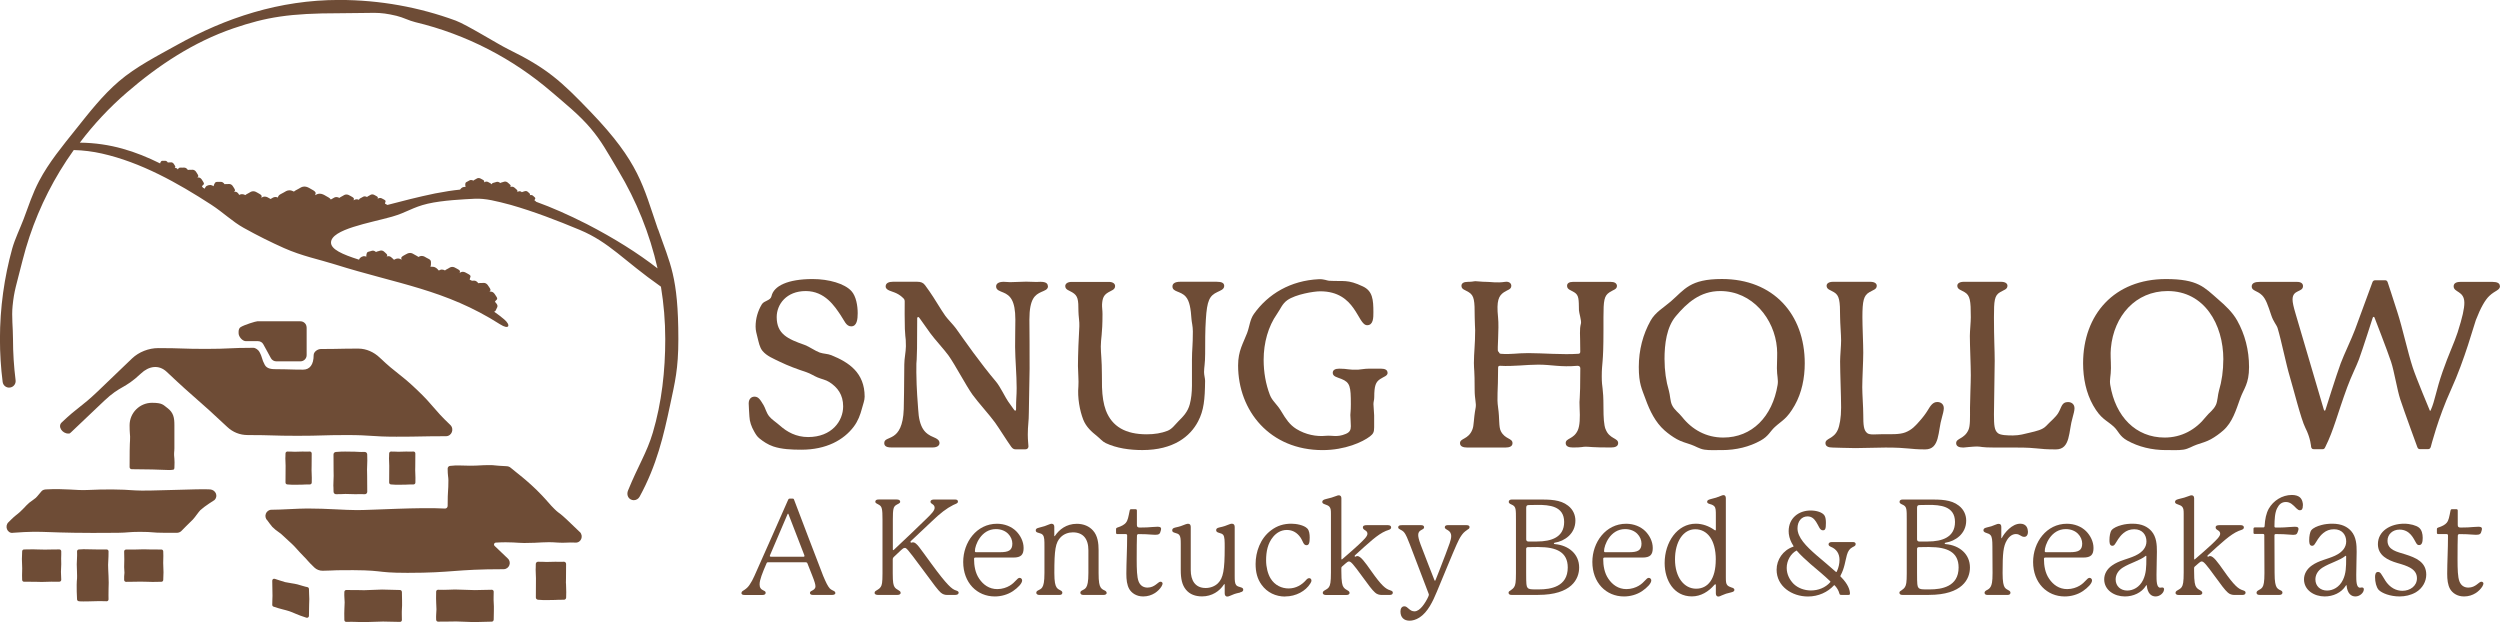 <?xml version="1.0" encoding="UTF-8"?>
<svg xmlns="http://www.w3.org/2000/svg" id="Layer_1" data-name="Layer 1" viewBox="0 0 500 124.43">
  <defs>
    <style>
      .cls-1 {
        fill: #6e4c36;
      }
    </style>
  </defs>
  <g>
    <g>
      <path class="cls-1" d="M73.41,94.05c0,1.08.04.48.04,4.3,0,.27-.22.51-.49.49-.51-.04-1.42,0-1.89,0s-1.48-.05-1.98-.05-1,.07-1.89.05c-.27,0-.49-.22-.49-.49,0-1.01-.04-.92-.04-1.22,0-.66.06-1.51.06-1.95,0-1.08-.03-.48-.03-4.3,0-.27.22-.47.49-.49,1.8-.14,1.85-.05,3.79-.05.47,0,.84.08,1.97.05.27,0,.49.22.49.49,0,1.01.02.92.02,1.22,0,1.07-.06,1.04-.06,1.95Z"></path>
      <path class="cls-1" d="M62.31,94.04c0-.84.03-.37.03-3.35,0-.21-.17-.4-.38-.38-.39.03-1.1,0-1.47,0s-1.16.04-1.54.04-.78-.05-1.47-.04c-.21,0-.38.17-.38.38,0,.79-.03.71-.03.95,0,.52.05,1.17.05,1.52,0,.84-.02.37-.02,3.35,0,.21.17.37.38.38,1.4.11,1.44.04,2.96.04.37,0,.66-.06,1.53-.04.21,0,.38-.17.38-.38,0-.79.01-.71.01-.95,0-.83-.05-.81-.05-1.52Z"></path>
      <path class="cls-1" d="M83.04,94.04c0-.84.03-.37.03-3.35,0-.21-.17-.4-.38-.38-.39.03-1.1,0-1.47,0s-1.16.04-1.54.04-.78-.05-1.47-.04c-.21,0-.38.17-.38.38,0,.79-.03.71-.03.95,0,.52.05,1.17.05,1.52,0,.84-.02.37-.02,3.35,0,.21.17.37.38.38,1.4.11,1.44.04,2.96.04.37,0,.66-.06,1.53-.04.21,0,.38-.17.38-.38,0-.79.01-.71.01-.95,0-.83-.05-.81-.05-1.52Z"></path>
      <path class="cls-1" d="M113.18,116.66c0-.97.04-.43.04-3.87,0-.24-.2-.46-.44-.44-.46.04-1.28,0-1.7,0s-1.34.04-1.78.04-.9-.06-1.7-.04c-.24,0-.44.2-.44.44,0,.91-.03.83-.03,1.1,0,.6.06,1.35.06,1.75,0,.97-.02.43-.02,3.87,0,.24.2.42.44.44,1.62.13,1.66.04,3.41.04.43,0,.76-.07,1.77-.04.24,0,.44-.2.44-.44,0-.91.02-.83.02-1.1,0-.96-.05-.94-.05-1.75Z"></path>
      <path class="cls-1" d="M98.74,123.96c0-.87.09-2.63,0-3.48-.05-.53,0-1.61,0-2.15,0-.21-.17-.38-.38-.38-1.08,0-2.51.07-3.39.07-.93,0-3.05-.12-3.98-.12-.88,0-1.84.11-3.38.05-.21,0-.38.17-.38.38-.06,2.07.06,2.66.06,3.54,0,.52-.11,1.21-.06,2.08.01.21.17.38.38.38,2.67,0,3.12-.04,3.58-.04.8,0,2.78.13,3.58.13,1.42,0,2.16-.09,3.58-.09.21,0,.38-.17.38-.38Z"></path>
      <path class="cls-1" d="M25.22,109.9c.33,0,.62,0,.83,0,.99.04,1.82-.04,2.68-.04.93,0,1.6.07,2.81.04.18,0,.55,0,.73,0,.21,0,.38.17.38.38,0,.4.02.51.02.91,0,.17-.03,1.21-.03,1.39,0,.45.06,1.42.06,1.87,0,.39-.05,1.14-.05,1.53,0,.21-.17.38-.38.38-1.24,0-1.43.03-1.67.03-.83,0-1.09-.06-2.5-.06-1.18,0-.96.04-2.89.04-.21,0-.38-.17-.38-.38,0-.07.01-.36,0-.71,0-.18.06-.54.06-.72s-.06-.96-.06-1.14c0-.5.03-1.03.03-1.53s-.03-1.11-.03-1.6c0-.21.17-.38.38-.38Z"></path>
      <path class="cls-1" d="M90.06,84.99c-3.54-3.36-3.19-3.73-6.73-7.09-3.54-3.36-3.86-3.03-7.4-6.39-1.15-1.09-2.67-1.79-4.26-1.79-3.93,0-3.54.08-7.47.08-.68,0-1.47.55-1.47,1.24,0,1.86-.75,2.89-2.12,2.89-2.41,0-2.93-.09-5.34-.09-.92,0-1.87-.06-2.31-.86-.67-1.23-.41-1.38-1.08-2.61-.22-.4-.77-.81-1.22-.81-4.75,0-4.75.22-9.5.22-4.75,0-4.75-.16-9.5-.16-1.9,0-3.87.76-5.25,2.07-3.45,3.28-3.42,3.31-6.87,6.59-3.45,3.28-3.76,2.95-7.21,6.22-.85.81.14,2.21,1.31,2.21.33,0,.32-.01.56-.24q3.31-3.14,6.61-6.28c3.31-3.14,4.06-2.35,7.37-5.48,1.59-1.51,3.59-1.84,5.18-.33,5.92,5.6,6.13,5.38,12.06,10.98,1.15,1.09,2.55,1.65,4.14,1.65,4.95,0,4.95.15,9.9.15s4.95-.15,9.91-.15,4.96.33,9.91.33,4.96-.1,9.91-.1c1.17,0,1.71-1.46.86-2.26Z"></path>
      <path class="cls-1" d="M11.86,116.35c-.33,0-.62,0-.83,0-.99-.04-1.82.04-2.68.04-.93,0-1.6-.07-2.81-.04-.18,0-.55,0-.73,0-.21,0-.38-.17-.38-.38,0-.4-.02-.51-.02-.91,0-.17.03-1.21.03-1.39,0-.45-.06-1.42-.06-1.87,0-.39.05-1.14.05-1.53,0-.21.17-.38.38-.38,1.24,0,1.43-.03,1.67-.03.83,0,1.09.06,2.5.06,1.18,0,.96-.04,2.89-.04.21,0,.38.17.38.38,0,.07-.01.36,0,.71,0,.18-.02.54-.02.72s.02.96.02,1.14c0,.5-.06,1.03-.06,1.53s.06,1.11.06,1.6c0,.21-.17.38-.38.38Z"></path>
      <path class="cls-1" d="M34.65,93.94c-1.15.19-1.21-.07-8.32-.1-.22,0-.41-.19-.41-.41,0-6.07.1-4.44.1-6.09,0-.5-.1-.69-.1-2.29,0-2.47,2.01-4.49,4.48-4.49h0c2.1,0,2.24.42,3.05,1.02,1.28.94,1.43,2.01,1.43,3.46,0,3.14,0,3.46,0,4.61,0,.8-.14.87,0,2.1.06.51.02.83,0,1.83,0,.15-.09.34-.23.36Z"></path>
      <path class="cls-1" d="M21.33,120.25c-.36,0-1.07-.03-1.43-.03-.68,0-1.73.06-2.41.06-.35,0-1.31.03-1.7-.03-.21-.03-.38-.17-.38-.38,0,0-.17-2.74,0-4.19.04-.34-.06-2.5-.06-2.84,0-.64.11-1.56.06-2.57,0-.21.17-.38.38-.38.23,0,.69-.05.91-.05.68,0,2.04.05,2.73.05h1.9c.21,0,.38.17.38.38,0,1.67-.09,2.02-.09,2.69,0,1.24.2,3.13.09,4.94-.03.49,0,1.97,0,1.97,0,.21-.17.39-.38.38Z"></path>
      <path class="cls-1" d="M61.33,65.48v5.55c0,.68-.56,1.24-1.24,1.24h-4.82c-.46,0-.88-.25-1.09-.64l-1.51-2.76c-.21-.4-.63-.64-1.09-.64h-2.43c-.68-.01-1.43-.9-1.43-1.59v-.32c0-.33.11-.71.4-.89.75-.47,3.03-1.17,3.34-1.17h8.62c.68,0,1.24.54,1.24,1.24Z"></path>
      <path class="cls-1" d="M61.79,117.79c0,.73.07,1.51.07,2.02,0,.84-.07,1.33-.07,3.37,0,.26-.26.44-.51.36-1.83-.57-2.55-1.01-3.42-1.3-.77-.26-1.81-.44-3.15-.91-.16-.05-.26-.2-.26-.36,0-.79.05-1.35.05-1.8,0-.76-.05-2.09-.05-3.04,0-.25.24-.44.48-.37.61.17,1.48.51,2.08.66.53.13,1.93.31,2.46.45s1.51.47,2.03.56c.17.03.29.2.29.37Z"></path>
      <path class="cls-1" d="M80.38,118.37c0,.87.09,2.63,0,3.48-.05.53,0,1.61,0,2.15,0,.21-.17.38-.38.38-1.08,0-2.51-.07-3.39-.07-.93,0-3.05.12-3.98.12-.88,0-1.84-.11-3.38-.05-.21,0-.38-.17-.38-.38-.06-2.07.06-2.66.06-3.54,0-.52-.11-1.21-.06-2.08.01-.21.17-.38.38-.38,2.67,0,3.12.04,3.58.04.8,0,2.78-.13,3.58-.13,1.42,0,2.16.09,3.58.09.21,0,.38.17.38.38Z"></path>
      <path class="cls-1" d="M115.92,106.37c-4.85-4.75-3.66-3.22-5.03-4.57-1.01-.99-1.17-1.32-2.47-2.69-2.76-2.93-5.65-4.98-6.26-5.54-.23-.21-.53-.32-.84-.33-2.75-.13-2.28-.22-3.36-.22-1.89,0-2.04.12-3.98.12-1.67,0-2.5-.14-3.98.04-.27.03-.47.27-.47.54,0,1.36.15,1.73.15,2.31,0,2.47-.15,1.75-.15,5.15,0,.3-.25.55-.54.53-5.15-.29-14.51.31-17.58.31-2.53,0-5.92-.32-9.93-.32-1.87,0-5.26.25-7.17.25-1.11,0-1.65,1.38-.83,2.14,0,0,.75,1.06.99,1.3,1,.99,1.39.98,2.29,1.89.5.5,1.58,1.42,2.07,1.94.86.92,1.48,1.66,1.96,2.11.68.64.61.77,2.09,2.18.44.42,1.03.64,1.64.64,1.1,0,2.33-.09,2.9-.1,10.06-.14,6.93.52,14.08.52,9.1,0,9.41-.73,19.21-.73,1.12,0,1.67-1.37.85-2.14l-2.64-2.52c-.25-.24-.08-.64.26-.66,2.97-.18,4.31.08,5.66.08,3.46,0,3.87-.3,6.76-.08,1.32.1,2.07-.08,3.5,0,1.12.06,1.67-1.34.85-2.14Z"></path>
      <path class="cls-1" d="M2.55,106.56c7.04-.53,5.51.16,21.04,0,1.97-.02,2.12-.19,4.4-.19,2.8,0,2.27.19,4.92.19h2.48c.31,0,.62-.12.85-.33,0,0,1.81-1.84,2.33-2.32.29-.27,1.22-1.62,1.51-1.89.85-.79,2.8-2,2.8-2,.82-.77.27-2.04-.85-2.14-1.89-.17-12.5.39-14.96.2-2.96-.23-6.04-.25-9.62-.08-2.21.11-4.42-.33-8.26-.12-.31.02-.63.1-.85.33-.31.33-.83,1.03-1.18,1.36-.27.25-.98.71-1.29.96-.73.59-1.35,1.53-2.75,2.58-.39.29-1.42,1.33-1.42,1.33-.82.77-.27,2.23.85,2.14Z"></path>
    </g>
    <path class="cls-1" d="M131.59,45.85c-3.01-8.73-3.71-13.32-13.45-23.46-5.97-6.22-8.73-8.74-16.54-12.57-2.09-1.03-8.25-4.88-10.46-5.7-7.28-2.67-15.13-4.13-23.32-4.13-11.94,0-22.68,3.57-32.44,9.01-3.96,2.21-8.16,4.33-11.58,7.25-3.3,2.82-5.95,6.25-8.66,9.64-2.63,3.3-5.34,6.55-7.32,10.31-1.3,2.47-2.11,4.99-3.1,7.63-.73,1.92-1.72,3.91-2.28,5.9-1.59,5.76-2.45,11.82-2.45,18.08,0,2.86.18,5.75.54,8.57.09.72.74,1.23,1.46,1.13.72-.09,1.22-.74,1.13-1.46-.34-2.72-.52-5.49-.52-8.25,0-2.26-.3-4.42-.08-6.62.31-3.08.69-3.92,1.99-9.1,1.61-6.38,4.15-12.39,7.47-17.87.87-1.44,1.8-2.84,2.77-4.2,1.93.05,3.81.29,5.63.7,7.79,1.75,15.15,5.87,21.87,10.23,2.41,1.57,4.26,3.4,6.48,4.63,2.83,1.58,5.51,2.9,8.06,4.04,3.64,1.62,7.06,2.28,10.26,3.29,12.47,3.92,22.03,4.99,32.96,11.96,1.86,1.19,2.2.17.81-1-.64-.54-1.31-1.05-2.01-1.53.04,0,.09-.01.12-.03.21-.1.27-.35.37-.55.1-.2.23-.4.19-.63-.04-.25-.27-.5-.46-.72-.01-.02-.03-.03-.05-.05.03-.04.06-.07.09-.12.09-.18.38-.3.37-.5,0-.23-.23-.49-.35-.69-.14-.23-.31-.49-.58-.63-.2-.1-.41-.11-.62-.1.11-.1.21-.19.21-.31,0-.23-.23-.49-.35-.69-.14-.23-.31-.49-.58-.63-.27-.14-.56-.1-.83-.08-.2.02-.48-.02-.68.05-.12-.16-.25-.32-.44-.42-.26-.14-.55-.11-.82-.08-.13-.06-.26-.12-.39-.18-.02,0-.05-.01-.07-.02,0-.05.03-.1.03-.15,0-.22.21-.46.11-.65-.12-.21-.45-.35-.67-.48-.25-.15-.53-.31-.85-.31-.24,0-.45.1-.64.21.05-.14.11-.28.05-.4-.12-.21-.45-.35-.67-.48-.25-.15-.53-.31-.85-.31s-.58.17-.83.33c-.18.11-.46.22-.62.38-.19-.1-.39-.18-.62-.18s-.43.09-.62.2c0,0,0-.02-.01-.02-.19-.24-.44-.49-.77-.64-.25-.11-.58-.11-.9-.1.07-.16.11-.34.11-.52,0-.25.03-.53-.08-.74-.13-.24-.55-.38-.8-.53-.28-.17-.58-.37-.94-.37-.26,0-.49.09-.71.2-.18-.18-.5-.3-.7-.43-.28-.17-.58-.37-.94-.37s-.7.18-.98.35c-.24.15-.63.31-.76.55-.07.13,0,.29.05.45-.22-.13-.45-.24-.73-.24-.3,0-.57.12-.81.26-.09-.12-.23-.23-.33-.32-.16-.16-.35-.33-.6-.39-.19-.04-.36,0-.53.05.07-.1.14-.2.11-.3-.05-.18-.28-.35-.42-.49-.16-.16-.35-.33-.6-.39-.24-.06-.47.03-.69.1-.16.05-.39.09-.54.18-.13-.11-.27-.21-.44-.25-.24-.06-.47.03-.69.1-.19.06-.49.09-.61.23-.11.12-.13.31-.17.48-.03.12-.02.24,0,.36-.22-.05-.43-.11-.62-.07-.24.05-.45.17-.61.31-.12.1-.19.23-.24.38-3.4-1.07-5.61-2.09-5.61-3.42,0-2.67,7.83-3.94,12.2-5.18,2.98-.85,4.1-1.89,7.15-2.6,2.99-.69,7.25-.88,9.41-.99,2.13-.1,4.32.47,7.19,1.23,4.61,1.32,9.2,3.08,13.78,4.99,6,2.51,8.71,6.07,16.21,11.33.02.01.03.03.05.05.56,3.41.86,6.9.86,10.47,0,6.32-.7,12.69-2.49,18.72-1.2,4.03-2.94,6.6-4.96,11.58-.27.67-.09,1.43.55,1.77.19.1.4.15.61.15.47,0,.92-.26,1.16-.7,3.45-6.31,4.81-12.27,6.1-18.33.98-4.63,1.65-7.2,1.65-13.18,0-12.65-1.67-15.05-4.05-21.97ZM98.26,37.47s0,0,0,0c0,0,0,0,0,0,0,0,0,0,0,0ZM117.29,44.78c-3.65-1.85-6.93-3.29-10.05-4.42-.08-.1-.2-.19-.31-.27-.01-.01-.03-.02-.05-.03.01-.03.04-.05.04-.08.03-.12.17-.23.14-.35-.04-.13-.21-.25-.31-.35-.12-.12-.26-.24-.44-.27-.14-.03-.26,0-.38.05.05-.07.1-.15.08-.22-.04-.13-.21-.25-.31-.35-.12-.12-.26-.24-.44-.27-.18-.04-.34.03-.5.08-.12.04-.28.07-.38.14-.1-.08-.2-.15-.33-.18-.18-.04-.34.03-.5.08-.03.01-.08.02-.12.03.05-.07.08-.15.06-.22-.05-.17-.27-.32-.4-.45-.15-.15-.33-.3-.56-.35-.17-.04-.33,0-.49.06.06-.1.13-.19.1-.28-.05-.17-.27-.32-.4-.45-.15-.15-.33-.3-.56-.35-.23-.05-.44.03-.64.1-.15.05-.37.09-.5.17-.12-.1-.25-.19-.41-.22-.23-.05-.44.03-.64.1-.17.06-.45.09-.57.22-.04.05-.06.11-.08.17-.1-.14-.32-.24-.46-.33-.18-.11-.39-.22-.62-.22-.18,0-.33.08-.47.16.04-.11.08-.21.04-.3-.08-.15-.33-.26-.49-.35-.18-.11-.39-.22-.62-.22s-.42.13-.6.24c-.13.08-.34.16-.45.28-.14-.07-.28-.13-.45-.13-.23,0-.42.13-.6.24-.16.1-.42.18-.51.34-.07.13-.05.31-.05.47,0,.11.03.23.07.33-.21,0-.41,0-.58.07-.21.09-.37.25-.49.41-.01.02-.02.04-.03.06-1.5.15-3.12.4-5.02.77-3.39.7-6.51,1.51-9.53,2.3-.13-.09-.28-.16-.43-.23-.02,0-.03,0-.05-.02,0-.04.02-.07.02-.11,0-.16.15-.34.08-.47-.08-.15-.33-.26-.49-.35-.18-.11-.39-.22-.62-.22-.18,0-.33.08-.47.16.04-.11.08-.21.04-.3-.08-.15-.33-.26-.49-.35-.18-.11-.39-.22-.62-.22s-.42.13-.6.24c-.13.08-.34.16-.45.28-.14-.07-.28-.13-.45-.13-.23,0-.42.13-.6.24-.16.1-.42.18-.51.34-.02.03-.02.08-.03.12-.15-.06-.31-.11-.48-.11-.23,0-.43.09-.62.2.05-.14.11-.27.05-.39-.11-.21-.44-.34-.65-.47-.24-.15-.52-.3-.83-.3s-.56.17-.8.32c-.18.11-.45.21-.6.37-.18-.1-.38-.18-.6-.18-.31,0-.56.17-.8.32-.09.06-.22.11-.33.18,0,0,0-.02,0-.02-.17-.31-.66-.51-.97-.7-.36-.22-.77-.45-1.24-.45-.35,0-.65.14-.92.3.08-.21.16-.41.07-.58-.17-.31-.66-.51-.97-.7-.36-.22-.77-.45-1.24-.45s-.84.25-1.2.47c-.26.16-.67.32-.89.54-.27-.14-.58-.26-.9-.26-.47,0-.84.25-1.2.47-.31.19-.84.37-1.01.68-.05.09-.07.19-.09.3-.16-.06-.32-.11-.5-.11-.35,0-.63.19-.9.36-.02.01-.05.03-.08.04-.08-.05-.17-.09-.24-.14-.27-.17-.58-.34-.93-.34-.26,0-.49.11-.69.23.06-.15.12-.31.05-.43-.13-.23-.49-.38-.73-.53-.27-.17-.58-.34-.93-.34s-.63.19-.9.36c-.2.12-.5.24-.67.41-.21-.11-.43-.19-.68-.19-.2,0-.38.07-.55.15-.12-.2-.26-.43-.49-.55-.18-.1-.36-.1-.55-.09.1-.08.2-.16.2-.27,0-.2-.19-.43-.29-.61-.12-.21-.26-.43-.49-.56-.23-.13-.49-.1-.72-.09-.18.01-.42-.02-.59.03-.1-.15-.21-.28-.37-.37-.23-.13-.49-.1-.72-.09-.21.01-.52-.04-.68.06-.15.09-.22.28-.31.44-.06.11-.09.24-.1.37-.2-.12-.41-.23-.6-.25-.26-.02-.5.05-.7.14-.19.08-.32.23-.41.41-.03.06-.06.12-.08.19-.11-.06-.21-.13-.32-.19-.01,0-.03-.02-.04-.03-.05-.07-.11-.14-.16-.21-.01-.02-.03-.03-.04-.04.03-.03.06-.06.08-.1.09-.16.33-.25.33-.42,0-.2-.19-.43-.29-.61-.12-.21-.26-.43-.49-.56-.18-.1-.36-.1-.55-.09.1-.08.2-.16.2-.27,0-.2-.19-.43-.29-.61-.12-.21-.26-.43-.49-.56-.23-.13-.49-.1-.72-.09-.18.01-.42-.02-.59.03-.1-.15-.21-.28-.37-.37-.23-.13-.49-.1-.72-.09-.21.01-.52-.04-.68.06-.1.07-.17.18-.23.3-.07-.09-.14-.18-.25-.24-.13-.07-.26-.07-.39-.07.07-.06.14-.12.14-.2,0-.14-.14-.31-.21-.44-.08-.15-.19-.31-.35-.4-.17-.09-.35-.07-.52-.06-.13,0-.3,0-.42.03-.07-.11-.15-.21-.27-.28-.17-.09-.35-.07-.52-.06-.15,0-.37-.03-.49.04-.1.07-.16.2-.22.31-.03.05-.03.11-.04.17-4.89-2.42-9.92-4.09-16.06-4.16,2.78-3.67,5.93-7.04,9.41-10.04,6.25-5.4,13.32-10.09,21.3-12.82,6.59-2.25,11.23-3.02,21.2-3.02,7.12,0,7.65-.38,11.44.52,1.3.31,2.49.97,3.77,1.27,10.22,2.45,19.51,7.31,27.23,13.95,2.69,2.31,5.56,4.6,7.84,7.31,2.17,2.58,3.18,4.53,5.53,8.46,3.57,5.97,6.25,12.54,7.82,19.52-3.97-3.08-8.62-6.01-14.16-8.87Z"></path>
  </g>
  <g>
    <g>
      <path class="cls-1" d="M433.24,90.01c1.15,0,2.39.08,3.44-.08s1.78-.71,2.69-1.01c.99-.33,1.96-.6,2.82-1.08s1.72-1.1,2.47-1.76c1.82-1.61,2.52-3.99,3.39-6.41.71-1.98,1.76-2.87,1.76-6.27s-.83-6.53-2.36-9.27c-.95-1.7-2.39-3.03-3.85-4.29-2.76-2.39-4-4.03-10.41-4.03-10.3,0-16.57,7.06-16.57,16.85,0,2.97.6,5.91,2,8.4,1.58,2.79,2.65,2.92,4.13,4.27.97.89,1.1,1.89,2.72,2.79,2.23,1.24,4.87,1.9,7.77,1.9ZM444.66,71.91c0,2.22-.3,4.33-.87,6.24-.24.82-.26,2.07-.6,2.81-.49,1.06-1.35,1.55-2.02,2.41-2.03,2.57-4.85,4.14-8.25,4.14-5.76,0-9.83-4.19-10.87-10.52-.18-1.06.14-1.81.14-3.36,0-1.73-.14-2.66-.01-4.02.59-6.4,4.91-11.4,11.35-11.4,7.33,0,11.14,6.64,11.14,13.69Z"></path>
      <path class="cls-1" d="M171.54,62.62c0,1.21-.14,2.65-1.3,2.65-1.02,0-1.35-1.12-2.14-2.28-1.16-1.72-3.11-4.78-6.96-4.78s-5.8,2.65-5.8,5.2c0,3.42,2.22,4.39,5.63,5.59.75.26,2.18,1.24,2.97,1.51s1.57.22,2.33.53c3.54,1.43,6.66,3.52,6.66,8.3,0,.75-.33,1.54-.53,2.32-.33,1.27-.79,2.54-1.67,3.7-2,2.63-5.45,4.58-10.46,4.58-1.95,0-3.96-.09-5.61-.65-1.1-.37-2-.99-2.75-1.59-.51-.4-.8-.91-1.08-1.41-.56-.97-.91-1.99-.95-3.01s-.14-1.76-.14-2.6c0-.93.56-1.35,1.16-1.35.81,0,1.16.63,1.83,1.73.33.54.5,1.42,1.08,2.17.52.67,1.4,1.2,2.19,1.9,1.39,1.24,3.22,2.28,5.62,2.28,4.74,0,7.01-3.2,7.01-6.13,0-2.34-1.11-3.81-2.77-4.87-.7-.45-1.49-.57-2.34-.92-.71-.29-1.46-.8-2.23-1.05-1.81-.6-3.67-1.28-5.33-2.09-1.28-.63-2.61-1.14-3.46-2.17-.59-.72-.76-1.75-1.02-2.77-.16-.64-.36-1.31-.36-2.09,0-1.58.43-3.11,1.25-4.46.45-.75,1.74-.72,1.93-1.62.44-2.04,3.23-3.43,8.24-3.43,3.25,0,6.41.93,7.75,2.41.93,1.02,1.25,2.92,1.25,4.41Z"></path>
      <path class="cls-1" d="M209.6,57.24c0,.7-.74.88-1.35,1.16-1.21.56-2.37,1.29-2.37,5.52,0,2.97.07,5.32.04,9.86-.02,2.93-.14,6.04-.15,8.71,0,1.83-.21,2.54-.21,4.44,0,1.11.13,2.08.13,2.34,0,.32-.19.6-.65.6h-1.86c-.42,0-.65-.14-.93-.51-.84-1.16-2.41-3.69-3.24-4.85-1.06-1.48-3.45-4.1-4.51-5.58-1.34-1.88-3.45-5.94-4.79-7.82-.82-1.15-2.84-3.33-3.66-4.48-.52-.73-1.56-2.21-2.09-2.94-.14-.19-.19-.28-.33-.28-.09,0-.19.09-.19.23,0,11.6-.21,6.79-.17,10.87.03,3.31.29,6.26.36,7.28.19,3.85,1.39,4.97,3.11,5.66.7.28,1.16.6,1.16,1.16s-.56.88-1.35.88h-8.31c-1.07,0-1.39-.37-1.39-.88,0-1.67,3.67.14,3.9-6.82.04-.96.08-4.75.11-8.9,0-1.21.31-2.45.32-3.65.02-2.44-.25-.96-.25-6.41,0-1.38.01-2.32.01-2.54,0-.37-.14-.51-.28-.65-.37-.37-.79-.7-1.35-.97-.93-.46-2.18-.56-2.18-1.39,0-.7.7-.93,1.44-.93h4.87c.74,0,1.21.19,1.58.7,0,0,.66.92.88,1.23.88,1.23,2.29,3.67,3.17,4.9.44.62,1.69,1.89,2.13,2.52,1.77,2.48,4.77,6.81,8.01,10.64.83.98,1.89,3.22,2.4,3.93l1.09,1.53c.19.23.23.33.32.33.14,0,.19-.09.19-.23,0-2.32.12-2.65.12-4.3,0-2.62-.29-5.66-.31-8.18-.02-2.39.05-2.31.05-5.49,0-3.9-1.07-4.87-2.41-5.43-.65-.28-1.44-.46-1.44-1.21,0-.6.56-.93,1.53-.93.3,0,.98.07,1.28.07.82,0,2.38-.1,3.2-.1.5,0,1.35.05,2.06.06.3,0,.58-.03.79-.03,1.02,0,1.49.28,1.49.88Z"></path>
      <path class="cls-1" d="M244.84,57.19c0,.7-.79.93-1.35,1.21-1.58.74-2.09,1.67-2.32,5.52-.14,2.09-.14,4.46-.14,6.87,0,1.87-.22,2.73-.22,3.62,0,.63.21,1.22.21,1.77-.04,3.71-.25,5.89-1.39,8.07-1.58,3.06-4.97,5.76-11.14,5.76-2.59,0-5.18-.37-7.34-1.39-.69-.33-1.14-.92-1.73-1.39-1.1-.88-2.18-1.82-2.77-3.3-.7-1.81-1.18-4.37-.97-6.68.09-.98-.09-3.05-.09-4.06,0-1.97.15-6.04.28-7.97.05-.75-.18-2.16-.18-2.91,0-2.41-.09-3.16-1.25-3.85-.6-.37-1.39-.51-1.39-1.25,0-.46.46-.83,1.25-.83h7.47c.84,0,1.25.37,1.25.83,0,.74-.74.88-1.35,1.25-.9.53-1.18,1.11-1.26,2.41-.03.52.09,1.16.09,1.95,0,4.06-.34,4.86-.34,6.49,0,1.42.22,2.63.22,5.68,0,.33,0,2.13.02,2.44.06,1.84.3,3.38.77,4.65,1.25,3.25,3.95,4.78,8.17,4.78,1.57,0,2.97-.23,4.16-.7.93-.37,1.47-1.2,2.15-1.88.94-.94,1.9-1.87,2.31-3.45.28-1.07.42-2.29.43-3.68v-5.25c0-2,.18-2.65.18-5.63,0-1-.23-1.83-.27-2.4-.14-2.09-.37-3.67-1.16-4.55-1.02-1.16-2.65-.88-2.65-2.04,0-.6.56-.93,1.53-.93h7.33c.97,0,1.49.23,1.49.83Z"></path>
      <path class="cls-1" d="M277.53,74.51c0,.7-.74.79-1.49,1.3-.9.59-1.19,1.34-1.19,3.61,0,.61-.16.88-.16,1.4,0,.56.14,1.68.14,2.25v2.4c0,.97-.19,1.3-.84,1.81-1.44,1.11-4.97,2.74-9.47,2.74-10.54,0-16.9-7.85-16.9-16.94,0-2.93,1.03-4.43,1.79-6.44.51-1.34.56-2.71,1.37-3.85,2.85-4.01,7.33-6.68,12.98-6.95,1.03-.05,1.67.29,2.04.31,2.96.18,3.66-.34,6.79,1.14,1.93.92,2.09,2.6,2.09,5.2,0,1.02,0,2.55-1.25,2.55-1.95,0-2.18-6.78-9.38-6.78-1.29,0-4.92.6-6.58,1.77-1.02.72-1.34,1.71-2.07,2.76-1.74,2.48-2.67,5.73-2.67,9.17,0,2.5.43,4.88,1.24,7,.49,1.28,1.37,1.75,2.35,3.41.84,1.41,1.61,2.58,2.94,3.41,1.87,1.16,4.04,1.57,5.9,1.38,1.25-.13,2.27.36,3.99-.38.79-.32,1.02-.79,1.02-1.53,0-.93-.1-1.64-.1-2.26,0-.54.1-.65.1-2.15,0-3.53-.14-4.36-1.9-5.06-.79-.32-1.72-.46-1.72-1.21,0-.56.46-.84,1.3-.84,1.78,0,1.68.27,3.8.2.51-.02,1.21-.2,2.18-.2h2.37c.84,0,1.3.28,1.3.79Z"></path>
      <path class="cls-1" d="M321.12,85.83c.74,2,2.51,1.72,2.51,2.79,0,.65-.6.88-1.44.88-3.84,0-4.31-.16-5.05-.16-.64,0-.68.16-2.56.16-.84,0-1.44-.23-1.44-.88,0-1.02,1.58-.74,2.41-2.55.42-.93.48-2.5.37-4.55s.14-.63.14-7.85c0-.32-.19-.51-.56-.51-3.44.3-5.15-.23-7.84-.23-2.48,0-5.02.39-7.62.23-.32,0-.42.09-.42.42,0,4.83-.29,5.91,0,7.94.33,2.25.09,3.85.56,4.74.84,1.62,2.32,1.35,2.32,2.37,0,.65-.6.88-1.44.88h-7.57c-.88,0-1.49-.23-1.49-.88,0-1.02,1.67-.7,2.46-2.69.37-.88.2-1.87.67-4.41.16-.86-.2-1.71-.2-3.51,0-4.17-.15-4.06-.15-5.41,0-2.14.25-3.65.25-6.56,0-.51-.09-1.42-.09-2.58,0-3.39-.09-4.32-1.16-5.01-.79-.51-1.49-.56-1.49-1.3,0-.51.46-.79,1.25-.79,1.02,0,1.17-.13,1.56-.13.54,0,1.1.13,2.17.13.94,0,2.09.25,3.74,0,.78-.12,1.25.28,1.25.79,0,.74-.74.79-1.49,1.3-1.02.7-1.51,1.64-1.16,5.01.24,2.29-.2,6.59,0,6.78.33.31.19.48.56.51,2.09.16,3.07-.14,5.49-.14,2.72,0,6.92.35,9.97.14.28,0,.42-.14.42-.42,0-3.71-.2-4.33.14-5.66.13-.5-.4-2.19-.4-2.59-.04-2.28,0-3.04-.94-3.63-.74-.46-1.44-.56-1.44-1.3,0-.51.42-.79,1.25-.79h7.43c.83,0,1.25.28,1.3.79,0,.74-.74.79-1.49,1.3-1.07.7-1.21,1.62-1.21,5.01v2.6c0,7.03-.34,6.23-.34,9.23,0,2.48.34,1.96.34,6.23,0,2,.09,3.43.42,4.32Z"></path>
      <path class="cls-1" d="M344.33,90.01c-1.15,0-2.39.08-3.44-.08s-1.78-.71-2.69-1.01c-.99-.33-1.96-.6-2.82-1.08s-1.72-1.1-2.47-1.76c-1.82-1.61-2.94-3.87-3.81-6.29-.71-1.98-1.34-2.99-1.34-6.39s.83-6.53,2.36-9.27c.95-1.7,2.6-2.59,4.05-3.85,2.76-2.39,3.79-4.48,10.21-4.48,10.3,0,16.57,7.06,16.57,16.85,0,2.97-.6,5.91-2,8.4-1.58,2.79-2.52,3.01-3.99,4.36-.97.89-1.23,1.81-2.85,2.71-2.23,1.24-4.87,1.9-7.77,1.9ZM332.91,71.91c0,2.22.3,4.33.87,6.24.24.82.26,2.07.6,2.81.49,1.06,1.35,1.55,2.02,2.41,2.03,2.57,4.85,4.14,8.25,4.14,5.76,0,9.83-4.19,10.87-10.52.18-1.06-.14-1.81-.14-3.36,0-1.73.12-2.66.01-4.02-.48-5.83-4.91-11.4-11.35-11.4-4.05,0-6.69,2.43-8.87,5.02-1.84,2.19-2.27,5.51-2.27,8.68Z"></path>
      <path class="cls-1" d="M388.76,81.66c0,.46-.19,1.16-.37,1.81-.84,2.74-.37,6.41-3.34,6.41-3.24,0-3.25-.37-7.94-.37-1.54,0-4.49.11-6.03.11-1.11,0-4.55-.11-4.55-.11-.84,0-1.44-.23-1.44-.88,0-1.02,1.63-.79,2.46-2.65.37-.83.67-2.41.67-4.46,0-2.31-.2-6.94-.2-9.26,0-1.03.2-3.1.2-4.13,0-1.17-.2-3.5-.2-4.67,0-3.34-.14-4.36-1.21-5.01-.74-.46-1.49-.56-1.49-1.3,0-.46.46-.79,1.3-.79h7.43c.84,0,1.3.32,1.3.79,0,.74-.74.84-1.49,1.3-1.11.65-1.38,1.67-1.38,5.01,0,1.77.17,5.3.17,7.07s-.2,5.2-.2,6.93c0,1.35.2,4.05.2,5.4,0,2.23.09,3.2.79,3.76.51.42,1.81.22,2.97.22,1.9,0,3.48.08,4.64-.36,1.37-.52,2.11-1.42,2.81-2.2s1.26-1.52,1.67-2.2c.57-.96,1.05-1.68,1.93-1.68.7,0,1.3.42,1.3,1.25Z"></path>
      <path class="cls-1" d="M414.9,81.66c0,.46-.19,1.16-.37,1.81-.84,2.74-.37,6.41-3.34,6.41-3.95,0-3.25-.37-7.94-.37h-4.25c-2.87,0-2.72-.21-3.63-.21-.68,0-2.7.21-2.7.21-.84,0-1.44-.23-1.44-.88,0-1.02,1.63-.79,2.46-2.65.37-.83.31-2.41.31-4.46,0-1.62.16-4.87.16-6.49,0-1.96-.19-5.89-.19-7.85,0-.93.19-2.79.19-3.72,0-3.34-.14-4.36-1.21-5.01-.74-.46-1.49-.56-1.49-1.3,0-.46.46-.79,1.3-.79h7.43c.84,0,1.3.32,1.3.79,0,.74-.74.84-1.49,1.3-1.11.65-1.21,1.67-1.21,5.01,0,4.3.15,6.54.15,8.72,0,2.67-.15,8.02-.15,10.69,0,2.23.09,3.2.79,3.76.51.42,1.86.46,3.02.46,1.29,0,2.35-.32,3.28-.54,1.44-.34,2.63-.6,3.34-1.35.91-.97,1.93-1.75,2.44-2.62.69-1.15.65-2.17,1.94-2.17.7,0,1.3.42,1.3,1.25Z"></path>
      <path class="cls-1" d="M500,57.19c0,.88-.97.88-2.14,2-.83.79-1.72,2.32-2.69,4.83-.34.86-2.2,7.86-4.97,13.92-2.6,5.69-4.04,11.43-4.04,11.43-.09.28-.23.46-.56.46h-1.58c-.32,0-.46-.14-.56-.42,0,0-2.62-7.14-3.4-9.52-.62-1.88-1.22-5.64-1.84-7.51-.73-2.21-3.3-8.82-3.3-8.82-.05-.14-.09-.19-.19-.19s-.14.05-.19.19c0,0-1.99,6.25-2.76,8.34-.47,1.28-1.51,3.3-2.33,5.53-1.98,5.38-2.69,8.58-4.38,11.95-.16.32-.23.46-.56.46h-1.72c-.37,0-.46-.14-.56-.42,0,0-.1-1.8-1.16-3.85-.86-1.68-2.45-8.08-3.1-10.21-.74-2.44-1.71-7.31-2.45-9.74-.2-.65-.83-1.23-1.28-2.6-.69-2.08-1.07-3.2-1.81-3.95-.97-.97-2.09-.88-2.09-1.76,0-.74.74-.93,1.58-.93h7.52c.74,0,1.16.32,1.16.83,0,1.3-2.09.65-2.09,2.69,0,.6.19,1.44.6,2.83l5.66,19.22c.05.14.09.19.19.19.05,0,.09-.05.14-.19,0,0,2.18-6.96,3.04-9.28.62-1.68,2.24-5.05,2.86-6.74.87-2.37,3.48-9.46,3.48-9.46.09-.28.28-.42.6-.42h1.9c.33,0,.46.14.56.42l.65,1.98c.25.75,1.05,3.25,1.29,4,.99,3.02,2.08,8.06,3.08,11.09.69,2.11,3.34,8.42,3.34,8.42.05.14.05.19.14.19s.08-.05.14-.19c.83-1.88,1-3.77,2.33-7.6,1.24-3.57,2.33-5.75,3.01-7.86.99-3.1,1.35-4.78,1.35-5.94,0-2.41-2.14-2.04-2.14-3.3,0-.56.46-.88,1.35-.88h6.45c.93,0,1.44.28,1.44.83Z"></path>
    </g>
    <g>
      <path class="cls-1" d="M167.08,118.59c0,.24-.21.4-.7.4h-3.8c-.43,0-.59-.19-.59-.4,0-.24.19-.35.4-.45.37-.19.7-.4.7-.88,0-.35-.16-.94-.64-2.14l-.96-2.43c-.05-.16-.16-.24-.43-.24h-7.43c-.19,0-.27.08-.32.21-.83,1.92-1.39,3.31-1.39,4.2,0,.64.21.99.86,1.28.24.11.35.21.35.43,0,.29-.24.43-.67.43h-3.45c-.51,0-.72-.11-.72-.37,0-.32.24-.43.53-.61.48-.32.78-.59,1.1-1.07.35-.51.67-1.09.96-1.76.67-1.5,6.63-14.91,6.76-15.26.05-.13.16-.21.29-.21h.56c.19,0,.27.05.32.21.11.32,5.56,14.62,5.83,15.26.56,1.31.88,2,1.31,2.49.27.27.59.4.75.48.21.11.37.21.37.45ZM160.69,111.35c.16,0,.21-.08.21-.16,0-.03,0-.05-.05-.19l-3.13-8.1c-.05-.13-.05-.16-.11-.16s-.08.03-.13.16l-3.47,8.12c-.03.05-.05.11-.05.16,0,.11.08.16.21.16h6.52Z"></path>
      <path class="cls-1" d="M191.08,118.99h-1.66c-.45,0-.88-.13-1.28-.48-.51-.46-1.2-1.34-3.8-4.89-2.94-3.98-3.07-4.04-3.39-4.04-.27,0-.53.27-.72.43l-1.36,1.28c-.24.21-.32.37-.32.61v2.78c0,1.87.13,2.32.35,2.7.16.27.43.46.8.67.19.11.43.24.43.51,0,.32-.29.43-.75.43h-3.71c-.45,0-.75-.11-.75-.43,0-.27.24-.4.45-.51.35-.19.59-.4.78-.67.24-.37.35-.83.35-2.7v-10.77c0-2.11-.11-2.57-.64-2.91-.4-.27-.8-.32-.8-.67.03-.32.27-.43.67-.43h3.61c.4,0,.67.11.7.43,0,.35-.4.4-.8.67-.56.35-.67.8-.67,2.91v6.01c0,.05.03.11.08.11s.08-.03.19-.13c1.79-1.66,5.08-4.81,6.33-6.04,1.15-1.1,1.76-1.76,1.76-2.3,0-.78-.83-.72-.83-1.2,0-.35.32-.46.78-.46h4.12c.43,0,.59.16.59.43,0,.37-.51.45-.94.67-1.34.67-2.62,1.66-4.28,3.26-.53.51-2.46,2.3-4.17,3.93-.08.08-.11.13-.11.19,0,.08.08.16.16.16.11,0,.16-.08.35-.08.72,0,1.36,1.15,3.71,4.33,3.13,4.28,4.09,5.05,4.86,5.29.43.13.56.27.56.45,0,.24-.19.45-.64.45Z"></path>
      <path class="cls-1" d="M204.42,116.11c0,.56-.8,1.42-1.87,2.14-1.02.67-2.3,1.04-3.58,1.04-3.58,0-6.33-2.75-6.33-6.9,0-3.93,2.67-7.64,6.76-7.64,1.52,0,2.89.56,3.82,1.47.86.86,1.5,2.08,1.5,3.37,0,1.36-.51,1.92-2.06,1.92h-7.56c-.19,0-.29.05-.29.27,0,1.36.24,2.83,1.04,3.98.8,1.18,1.98,2.06,3.61,2.06.99,0,1.87-.32,2.46-.67,1.18-.69,1.5-1.58,2-1.58.29,0,.51.24.51.53ZM195.23,110.44h4.78c1.63,0,2.46-.32,2.46-1.71s-1.15-2.91-3.29-2.91c-2.97,0-4.2,3.23-4.2,4.38,0,.19.08.24.24.24Z"></path>
      <path class="cls-1" d="M221.34,118.54c0,.35-.32.45-.67.45h-3.96c-.35,0-.64-.11-.64-.45,0-.19.11-.35.4-.48.24-.11.59-.29.78-.61.24-.4.43-1.02.43-2.86v-4.54c0-2.3-1.07-3.58-3.1-3.58-.86,0-1.76.29-2.43.96-1.07,1.07-1.28,2.54-1.28,7.16,0,1.84.19,2.46.43,2.86.19.32.56.51.77.61.29.13.4.29.4.48,0,.35-.27.45-.64.45h-3.93c-.32,0-.64-.11-.64-.45,0-.19.11-.35.4-.48.24-.11.61-.29.8-.61.24-.4.43-1.02.43-2.86v-5.24c0-1.31,0-1.95-.32-2.35-.19-.24-.45-.32-.86-.43-.29-.08-.56-.16-.56-.48,0-.27.11-.43.67-.56.83-.19,1.44-.4,2.06-.67.19-.08.32-.11.45-.11.37,0,.53.27.53.62v1.74c0,.05,0,.13.05.13s.08-.05.13-.13c.78-1.15,2.19-2.35,4.33-2.35,1.39,0,2.49.51,3.23,1.34.96,1.04,1.12,2.62,1.12,3.9v4.6c0,1.84.16,2.46.4,2.86.19.32.53.51.77.61.29.13.43.29.43.48Z"></path>
      <path class="cls-1" d="M232.51,116.7c0,.19-.11.4-.21.59-.56.91-1.82,2-3.66,2-1.44,0-2.35-.75-2.78-1.47-.48-.83-.59-1.9-.59-3.07,0-2.24.16-4.78.16-7.64,0-.19-.08-.29-.27-.29h-1.66c-.21,0-.29-.08-.29-.27v-.75c0-.13.05-.21.21-.27.91-.29,1.42-.59,1.74-.96.43-.51.51-1.18.78-2.46.03-.16.11-.27.29-.27h.88c.19,0,.27.11.27.27v2.86c0,.4.13.54.59.54.37,0,.75,0,1.42-.03.69-.03,1.52-.13,2.08-.13.37,0,.75.03.75.43,0,.16-.05.24-.08.4-.13.64-.4.78-1.12.78-.48,0-1.12-.08-1.84-.11-.59-.03-.96-.03-1.47-.03-.21,0-.32.13-.32.35-.03.45-.05,2.86-.05,4.68,0,2.06.05,3.55.37,4.41.35.94,1.07,1.26,1.79,1.26,1.47,0,2.11-1.18,2.59-1.18.35,0,.43.27.43.37Z"></path>
      <path class="cls-1" d="M248.01,118.51c-.99.21-1.34.35-1.98.64-.21.11-.43.16-.56.16-.4,0-.53-.29-.53-.67v-1.74c0-.05-.03-.08-.05-.08s-.05,0-.11.08c-.86,1.34-2.4,2.38-4.36,2.38-1.34,0-2.46-.4-3.23-1.34s-1.04-2.16-1.04-3.93v-5.19c0-.96-.03-1.47-.29-1.82-.19-.24-.48-.32-.86-.43-.29-.08-.56-.19-.56-.48,0-.27.11-.48.64-.59.91-.19,1.31-.35,2.03-.64.21-.08.4-.11.51-.11.4,0,.53.29.53.64v8.63c0,2,.83,3.58,2.99,3.58.88,0,1.82-.32,2.46-.96,1.04-1.04,1.34-2.59,1.34-7.16,0-1.28,0-2.08-.29-2.49-.19-.24-.48-.32-.86-.43-.27-.08-.56-.19-.56-.51,0-.27.13-.45.64-.56.91-.19,1.36-.37,2.03-.64.21-.08.35-.11.48-.11.4,0,.56.27.56.64v9.81c0,.96.03,1.47.29,1.82.19.24.53.35.86.43.29.08.56.19.56.48,0,.24-.08.43-.64.56Z"></path>
      <path class="cls-1" d="M257.05,119.31c-1.9,0-3.61-.8-4.73-2.35-.86-1.18-1.2-2.54-1.2-4.17,0-2.41.94-5.11,3.07-6.71,1.26-.96,2.57-1.34,4.09-1.34.96,0,2.51.27,3.18.96.4.4.48,1.18.48,1.82,0,1.1-.16,1.52-.64,1.52-.64,0-.67-.77-1.23-1.58-.62-.88-1.5-1.47-2.7-1.47s-2.11.62-2.73,1.36c-1.1,1.31-1.42,2.97-1.42,4.73,0,1.36.35,2.7.88,3.58.85,1.42,2.27,2.03,3.63,2.03,1.52,0,2.67-.78,3.39-1.58.24-.27.43-.48.72-.48s.45.24.45.48c0,.19-.11.4-.24.61-.91,1.47-2.83,2.57-5.02,2.57Z"></path>
      <path class="cls-1" d="M278.56,118.54c0,.24-.16.45-.61.45h-1.63c-.45,0-.94-.13-1.31-.48-.56-.48-1.39-1.6-2.57-3.23-1.82-2.51-2.27-2.99-2.65-2.99-.19,0-.4.16-.64.37l-.77.67c-.11.11-.11.19-.11.35v.51c0,2.33.19,2.86.43,3.23.21.32.54.51.78.64.29.16.43.29.43.51,0,.32-.29.43-.67.43h-4.01c-.37,0-.67-.11-.67-.43,0-.21.11-.35.4-.51.27-.16.61-.32.83-.64.27-.4.4-1.02.4-2.91v-11.76c0-.69-.03-1.12-.32-1.42-.19-.21-.48-.32-.85-.45-.4-.13-.56-.27-.56-.48,0-.24.11-.45.72-.59.91-.21,1.39-.35,2.14-.64.19-.08.32-.11.45-.11.32,0,.51.21.51.59v12.13c0,.08.05.11.08.11.05,0,.08-.03.16-.11,1.28-1.1,2.51-2.19,3.18-2.81,1.04-.99,1.79-1.68,1.79-2.22,0-.75-.91-.67-.91-1.26,0-.35.29-.46.78-.46h4.2c.4,0,.67.13.67.46,0,.43-.59.51-1.04.69-1.71.72-3.42,2.38-6.15,4.84-.08.08-.11.13-.11.19,0,.08.05.13.13.13.13,0,.21-.13.4-.13.67,0,1.52,1.2,2.75,2.94,2.14,3.05,2.94,3.63,3.8,3.9.43.13.56.27.56.48Z"></path>
      <path class="cls-1" d="M293.37,106.03c-.51.35-.75.59-1.12,1.12-.29.4-.64,1.12-.94,1.79-.59,1.28-2.99,7.14-3.93,9.38-.8,1.92-1.82,4.14-3.53,5.21-.67.43-1.39.61-1.92.61-1.15,0-1.84-.67-1.84-1.84,0-.56.24-1.04.8-1.04.67,0,.99,1.01,2,1.01.59,0,1.12-.45,1.55-.96.48-.56,1.01-1.47,1.26-2.08.05-.13.08-.21.08-.27s-.03-.13-.05-.21l-3.74-9.81c-.43-1.07-.78-2.08-1.26-2.57-.24-.24-.48-.35-.72-.48s-.37-.21-.37-.43c0-.32.24-.43.77-.43h3.82c.4,0,.59.16.59.43,0,.59-1.18.4-1.18,1.52,0,.37.11.93.48,1.92.56,1.52,2.54,6.55,2.78,7.16.03.08.05.08.08.08.05,0,.08-.03.11-.08.19-.48,1.15-2.86,2.03-5.21.67-1.79,1.12-2.89,1.12-3.61,0-1.36-1.28-1.18-1.28-1.79,0-.32.27-.43.7-.43h3.5c.53,0,.75.11.75.4,0,.32-.21.37-.53.59Z"></path>
      <path class="cls-1" d="M307.61,118.99h-5.21c-.43,0-.69-.11-.69-.45,0-.24.19-.32.43-.48.29-.19.56-.43.7-.67.24-.4.35-.85.35-2.73v-10.74c0-2.03,0-2.51-.64-2.89-.4-.21-.8-.29-.8-.67,0-.29.24-.46.64-.46h5.21c2.38,0,4.44,0,6.01,1.23,1.04.8,1.47,1.92,1.47,2.99,0,2.67-2.22,4.12-4.09,4.41-.13.03-.21.05-.21.16,0,.08.08.13.19.13,2.75.24,4.86,1.98,4.86,4.68,0,2.3-1.52,5.48-8.2,5.48ZM305.72,108.3h1.66c2.94,0,5.45-.88,5.45-3.9,0-3.23-3.05-3.42-5.27-3.42-.35,0-1.47.03-1.79.03-.4,0-.53.16-.53.56v6.31c0,.29.19.43.48.43ZM307.72,109.4c-.8,0-2,.03-2.14.03-.24,0-.35.16-.35.35v4.84c0,2.27.05,2.62.27,2.91.24.32.67.35,1.52.35h.78c2.3,0,5.75-.51,5.75-4.38,0-3.05-2.22-4.09-5.83-4.09Z"></path>
      <path class="cls-1" d="M330.25,116.11c0,.56-.8,1.42-1.87,2.14-1.01.67-2.3,1.04-3.58,1.04-3.58,0-6.33-2.75-6.33-6.9,0-3.93,2.67-7.64,6.76-7.64,1.52,0,2.89.56,3.82,1.47.86.86,1.5,2.08,1.5,3.37,0,1.36-.51,1.92-2.06,1.92h-7.56c-.19,0-.29.05-.29.27,0,1.36.24,2.83,1.04,3.98.8,1.18,1.98,2.06,3.61,2.06.99,0,1.87-.32,2.46-.67,1.18-.69,1.5-1.58,2-1.58.29,0,.51.24.51.53ZM321.06,110.44h4.78c1.63,0,2.46-.32,2.46-1.71s-1.15-2.91-3.29-2.91c-2.97,0-4.2,3.23-4.2,4.38,0,.19.08.24.24.24Z"></path>
      <path class="cls-1" d="M346.88,117.95c0,.21-.08.4-.67.53-.88.21-1.18.29-1.84.59-.29.13-.48.24-.72.24-.32,0-.48-.27-.48-.64v-1.63c0-.13-.03-.19-.11-.19-.05,0-.11.05-.19.13-1.15,1.34-2.7,2.3-4.49,2.3-3.63,0-5.45-3.26-5.45-6.66,0-4.17,2.51-7.88,6.23-7.88,1.34,0,2.62.48,3.69,1.23.11.08.16.11.21.11s.11-.05.11-.13v-2.83c0-.96,0-1.52-.29-1.84-.19-.21-.45-.35-.83-.45-.43-.11-.62-.24-.62-.45,0-.24.08-.4.7-.56.88-.21,1.34-.35,2.03-.64.19-.08.35-.16.53-.16.35,0,.48.27.48.64v15.85c0,.77.03,1.23.29,1.52.19.21.48.35.83.46.43.11.59.27.59.48ZM343.16,111.94c0-4.01-1.74-6.09-4.12-6.09s-4.04,2.46-4.04,6.04,1.84,5.85,4.22,5.85,3.93-1.95,3.93-5.8Z"></path>
      <path class="cls-1" d="M371.12,108.86c0,.35-.37.43-.67.61-.48.27-.83.67-1.07,1.52-.35,1.28-.48,2.65-1.26,4.09-.03.05-.05.11-.05.16s.08.11.21.24c1.31,1.34,1.71,2.49,1.71,3.23,0,.19-.08.27-.27.27h-1.44c-.24,0-.35-.05-.4-.27-.16-.64-.53-1.2-.94-1.63-.03-.03-.05-.05-.08-.05s-.05.03-.08.05c-1.23,1.34-3.1,2.22-5.18,2.22-3.26,0-6.28-2.06-6.28-5.35,0-2.03,1.28-3.9,3.29-4.6.05-.03.11-.03.11-.08,0-.03-.03-.05-.05-.11-.48-.75-.8-1.52-.91-2.38-.03-.19-.03-.37-.03-.56,0-2.59,2-4.12,4.38-4.12,1.2,0,2.35.35,2.78.99.24.35.29.96.29,1.5,0,1.2-.13,1.47-.61,1.47-.64,0-.8-.88-1.36-1.71-.4-.61-.88-1.07-1.71-1.07-1.2,0-2,.99-2,2.38,0,1.82,1.68,3.55,3.85,5.43,1.28,1.1,2.7,2.27,3.8,3.26.05.05.08.05.11.05.05,0,.08-.05.11-.11.35-.72.53-1.58.53-2.3,0-1.26-.59-2.16-1.71-2.62-.29-.13-.48-.27-.48-.51,0-.27.24-.45.67-.45h4.2c.32,0,.56.11.56.43ZM366.09,116.35c0-.05-.03-.08-.08-.13-1.15-1.1-2.62-2.33-3.88-3.39-1.07-.94-2.03-1.82-2.81-2.73-1.18.62-1.98,2.03-1.98,3.47,0,1.34.62,2.43,1.39,3.21.86.83,2.14,1.31,3.45,1.31,1.5,0,2.89-.56,3.85-1.63.03-.03.05-.08.05-.11Z"></path>
      <path class="cls-1" d="M385.79,118.99h-5.21c-.43,0-.7-.11-.7-.45,0-.24.19-.32.43-.48.29-.19.56-.43.69-.67.24-.4.35-.85.35-2.73v-10.74c0-2.03,0-2.51-.64-2.89-.4-.21-.8-.29-.8-.67,0-.29.24-.46.64-.46h5.21c2.38,0,4.44,0,6.01,1.23,1.04.8,1.47,1.92,1.47,2.99,0,2.67-2.22,4.12-4.09,4.41-.13.03-.21.05-.21.16,0,.08.08.13.19.13,2.75.24,4.86,1.98,4.86,4.68,0,2.3-1.52,5.48-8.2,5.48ZM383.89,108.3h1.66c2.94,0,5.45-.88,5.45-3.9,0-3.23-3.05-3.42-5.27-3.42-.35,0-1.47.03-1.79.03-.4,0-.53.16-.53.56v6.31c0,.29.19.43.48.43ZM385.9,109.4c-.8,0-2,.03-2.14.03-.24,0-.35.16-.35.35v4.84c0,2.27.05,2.62.27,2.91.24.32.67.35,1.52.35h.77c2.3,0,5.75-.51,5.75-4.38,0-3.05-2.22-4.09-5.83-4.09Z"></path>
      <path class="cls-1" d="M405.6,106.3c0,.53-.19,1.07-.75,1.07-.67,0-.86-.56-1.66-.56-.56,0-1.23.29-1.79,1.2-.75,1.23-.88,2.65-.88,6.6,0,1.84.19,2.46.4,2.83.19.32.59.51.77.61.32.16.4.32.4.51,0,.32-.27.43-.61.43h-3.96c-.32,0-.61-.11-.61-.43,0-.19.11-.35.4-.51.27-.13.62-.32.83-.72.21-.4.37-.88.37-2.73s-.03-5.05-.03-5.29c0-1.28-.08-1.95-.37-2.27-.24-.27-.45-.32-.83-.45-.24-.08-.59-.21-.59-.51s.11-.45.67-.59c.75-.16,1.07-.27,1.76-.56.29-.13.45-.16.61-.16.4,0,.53.24.53.64v2.17c0,.05.03.08.05.08s.05-.05.08-.11c.51-.99,2-2.81,3.66-2.81,1.18,0,1.52.86,1.52,1.55Z"></path>
      <path class="cls-1" d="M418.4,116.11c0,.56-.8,1.42-1.87,2.14-1.01.67-2.3,1.04-3.58,1.04-3.58,0-6.33-2.75-6.33-6.9,0-3.93,2.67-7.64,6.76-7.64,1.52,0,2.89.56,3.82,1.47.86.86,1.5,2.08,1.5,3.37,0,1.36-.51,1.92-2.06,1.92h-7.56c-.19,0-.29.05-.29.27,0,1.36.24,2.83,1.04,3.98.8,1.18,1.98,2.06,3.61,2.06.99,0,1.87-.32,2.46-.67,1.18-.69,1.5-1.58,2-1.58.29,0,.51.24.51.53ZM409.2,110.44h4.78c1.63,0,2.46-.32,2.46-1.71s-1.15-2.91-3.29-2.91c-2.97,0-4.2,3.23-4.2,4.38,0,.19.08.24.24.24Z"></path>
      <path class="cls-1" d="M432.8,117.9c0,.62-.77,1.39-1.68,1.39-.8,0-1.6-.53-1.76-2.16,0-.05,0-.11-.05-.11-.03,0-.05.03-.11.11-.88,1.44-2.57,2.16-4.22,2.16-2.11,0-4.14-1.26-4.14-3.42,0-1.04.53-2.06,1.58-2.78,1.44-1.02,3.07-1.23,4.62-1.95,1.6-.75,2.25-1.76,2.25-2.86,0-1.31-.83-2.43-2.43-2.43-.88,0-1.55.27-2.14.75-.96.78-1.36,1.74-1.68,2.16-.13.21-.29.4-.56.4-.59,0-.59-.7-.59-1.18,0-.67.13-1.55.43-1.95.37-.45,1.15-.8,2-1.02.67-.19,1.47-.27,2.19-.27,1.9,0,3.02.64,3.77,1.47,1.04,1.18,1.1,2.78,1.1,4.14,0,1.44-.08,3.02-.08,4.6,0,1.2,0,2.59.75,2.59.11,0,.29-.05.4-.05.35,0,.37.29.37.4ZM429.28,111.27c0-.05-.03-.11-.08-.11-.03,0-.05,0-.11.05-1.07.88-3.07,1.39-4.52,2.3-1.01.64-1.44,1.52-1.44,2.38,0,1.36,1.02,2.22,2.32,2.22,1.15,0,2.46-.64,3.18-2.14.61-1.28.64-2.62.64-4.3v-.4Z"></path>
      <path class="cls-1" d="M449.11,118.54c0,.24-.16.45-.61.45h-1.63c-.45,0-.94-.13-1.31-.48-.56-.48-1.39-1.6-2.57-3.23-1.82-2.51-2.27-2.99-2.65-2.99-.19,0-.4.16-.64.37l-.77.67c-.11.11-.11.19-.11.35v.51c0,2.33.19,2.86.43,3.23.21.32.54.51.78.64.29.16.43.29.43.51,0,.32-.29.43-.67.43h-4.01c-.37,0-.67-.11-.67-.43,0-.21.11-.35.4-.51.27-.16.61-.32.83-.64.27-.4.4-1.02.4-2.91v-11.76c0-.69-.03-1.12-.32-1.42-.19-.21-.48-.32-.85-.45-.4-.13-.56-.27-.56-.48,0-.24.11-.45.72-.59.91-.21,1.39-.35,2.14-.64.19-.08.32-.11.45-.11.32,0,.51.21.51.59v12.13c0,.08.05.11.08.11.05,0,.08-.03.16-.11,1.28-1.1,2.51-2.19,3.18-2.81,1.04-.99,1.79-1.68,1.79-2.22,0-.75-.91-.67-.91-1.26,0-.35.29-.46.78-.46h4.2c.4,0,.67.13.67.46,0,.43-.59.51-1.04.69-1.71.72-3.42,2.38-6.15,4.84-.08.08-.11.13-.11.19,0,.08.05.13.13.13.13,0,.21-.13.4-.13.67,0,1.52,1.2,2.75,2.94,2.14,3.05,2.94,3.63,3.8,3.9.43.13.56.27.56.48Z"></path>
      <path class="cls-1" d="M460.57,101.09c0,.67-.16.96-.61.96-.21,0-.4-.11-.67-.37-.7-.72-1.23-1.28-2.11-1.28s-1.39.51-1.76,1.26c-.45.88-.51,2.19-.53,3.61,0,.16.08.24.27.24.51,0,1.18,0,1.68-.03.72-.03,1.55-.13,2.11-.13.43,0,.75.05.75.45,0,.13-.05.27-.08.37-.19.59-.27.8-.99.8-.51,0-1.2-.11-1.95-.13-.61-.03-1.07-.03-1.47-.03-.27,0-.32.08-.32.32,0,2.38.03,6.47.03,7.48,0,1.84.19,2.43.4,2.83.19.32.53.51.77.61.32.13.4.29.4.48,0,.32-.29.45-.61.45h-3.96c-.35,0-.61-.11-.61-.43,0-.21.11-.35.4-.51.21-.13.56-.27.78-.61.24-.37.4-.99.4-2.83,0-1.26-.03-5.45-.03-7.54,0-.19-.08-.27-.27-.27h-1.6c-.19,0-.29-.05-.29-.24v-.78c0-.19.08-.29.29-.29h1.66c.19,0,.24-.08.27-.24.08-1.44.32-2.57.83-3.5.91-1.6,2.67-2.75,4.62-2.75.67,0,1.23.16,1.58.45.53.45.64,1.18.64,1.63Z"></path>
      <path class="cls-1" d="M472.76,117.9c0,.62-.77,1.39-1.68,1.39-.8,0-1.6-.53-1.76-2.16,0-.05,0-.11-.05-.11-.03,0-.05.03-.11.11-.88,1.44-2.57,2.16-4.22,2.16-2.11,0-4.14-1.26-4.14-3.42,0-1.04.54-2.06,1.58-2.78,1.44-1.02,3.07-1.23,4.62-1.95,1.6-.75,2.24-1.76,2.24-2.86,0-1.31-.83-2.43-2.43-2.43-.88,0-1.55.27-2.14.75-.96.78-1.36,1.74-1.68,2.16-.13.21-.29.4-.56.4-.59,0-.59-.7-.59-1.18,0-.67.13-1.55.43-1.95.37-.45,1.15-.8,2-1.02.67-.19,1.47-.27,2.19-.27,1.9,0,3.02.64,3.77,1.47,1.04,1.18,1.1,2.78,1.1,4.14,0,1.44-.08,3.02-.08,4.6,0,1.2,0,2.59.75,2.59.11,0,.29-.05.4-.05.35,0,.37.29.37.4ZM469.23,111.27c0-.05-.03-.11-.08-.11-.03,0-.05,0-.11.05-1.07.88-3.07,1.39-4.52,2.3-1.02.64-1.44,1.52-1.44,2.38,0,1.36,1.02,2.22,2.33,2.22,1.15,0,2.46-.64,3.18-2.14.62-1.28.64-2.62.64-4.3v-.4Z"></path>
      <path class="cls-1" d="M477.01,116.05c.99,1.55,2.27,2.11,3.47,2.11,1.52,0,2.91-.94,2.91-2.51,0-1.9-1.98-2.49-3.93-3.05-1.9-.56-3.88-1.5-3.88-3.77,0-2.62,2.51-4.09,5.24-4.09,1.23,0,2.43.35,2.97.78.56.45.75,1.26.75,2.06,0,.91-.19,1.44-.72,1.44-.27,0-.43-.13-.61-.45-.48-.8-1.18-2.65-3.31-2.65-1.36,0-2.4.94-2.4,2.22,0,1.9,1.95,2.22,3.55,2.73,2.11.67,4.2,1.52,4.2,4.06,0,1.31-.69,2.7-2.08,3.53-1.02.59-2.16.83-3.26.83-1.84,0-3.55-.64-4.2-1.34-.45-.53-.7-1.52-.7-2.54,0-.53.11-1.02.59-1.02.51,0,.64.43,1.42,1.66Z"></path>
      <path class="cls-1" d="M496.68,116.7c0,.19-.11.4-.21.59-.56.91-1.82,2-3.66,2-1.44,0-2.35-.75-2.78-1.47-.48-.83-.59-1.9-.59-3.07,0-2.24.16-4.78.16-7.64,0-.19-.08-.29-.27-.29h-1.66c-.21,0-.29-.08-.29-.27v-.75c0-.13.05-.21.21-.27.91-.29,1.42-.59,1.74-.96.43-.51.51-1.18.78-2.46.03-.16.11-.27.29-.27h.88c.19,0,.27.11.27.27v2.86c0,.4.13.54.59.54.37,0,.75,0,1.42-.03.69-.03,1.52-.13,2.08-.13.37,0,.75.03.75.43,0,.16-.05.24-.08.4-.13.64-.4.78-1.12.78-.48,0-1.12-.08-1.84-.11-.59-.03-.96-.03-1.47-.03-.21,0-.32.13-.32.35-.03.45-.05,2.86-.05,4.68,0,2.06.05,3.55.37,4.41.35.94,1.07,1.26,1.79,1.26,1.47,0,2.11-1.18,2.59-1.18.35,0,.43.27.43.37Z"></path>
    </g>
  </g>
</svg>
